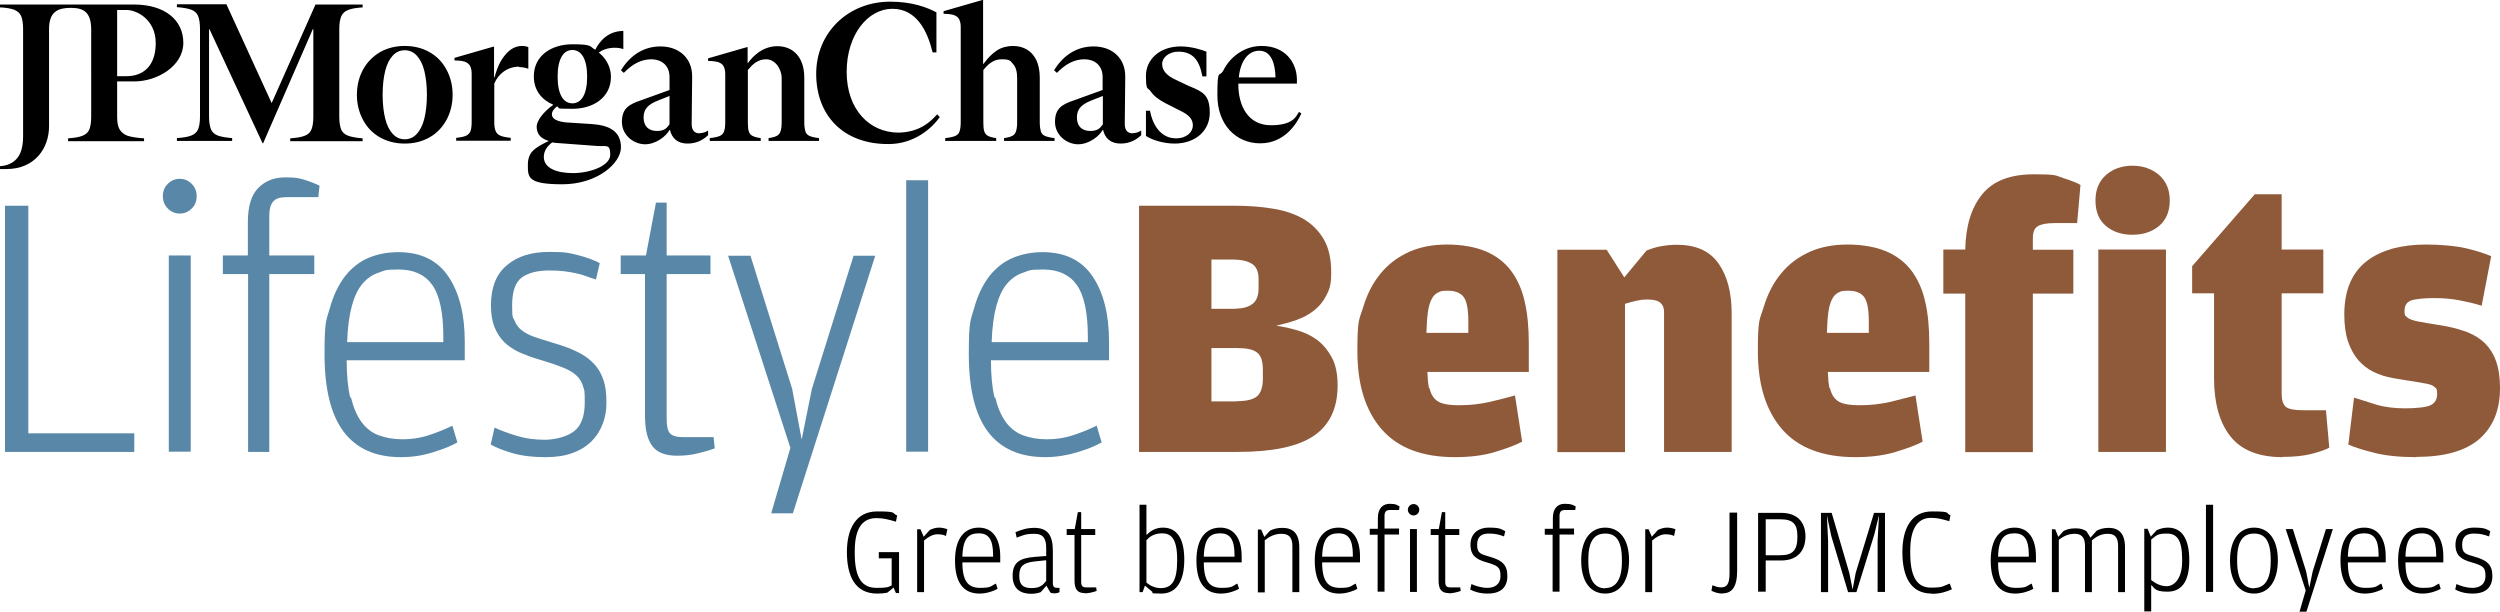 <?xml version="1.0" encoding="UTF-8"?>
<svg id="Reusable_Shopping_Bag" xmlns="http://www.w3.org/2000/svg" width="1050" height="256.9" version="1.1" viewBox="0 0 1050 256.9">
  <!-- Generator: Adobe Illustrator 29.3.1, SVG Export Plug-In . SVG Version: 2.1.0 Build 151)  -->
  <defs>
    <style>
      .st0 {
        fill: #5987a8;
      }

      .st1 {
        fill: #8f5a39;
      }
    </style>
  </defs>
  <g>
    <path class="st0" d="M2.1,86.4h9.8v95.6h44.5v7.8H2.1v-103.4Z"/>
    <path class="st0" d="M75.5,89.7c-1.9,0-3.6-.7-5-2.1-1.4-1.4-2.1-3.1-2.1-5.2s.7-3.9,2.1-5.2c1.4-1.4,3.1-2.1,5-2.1s3.6.7,5,2.1c1.4,1.4,2.1,3.1,2.1,5.2s-.7,3.9-2.1,5.2c-1.4,1.4-3.1,2.1-5,2.1ZM70.9,107.3h9.2v82.4h-9.2v-82.4Z"/>
    <path class="st0" d="M93.6,115.1v-7.8h10.5v-14c0-6.7,1.5-11.5,4.4-14.4,2.9-2.9,6.6-4.4,11.2-4.4s5.8.3,8.1,1c2.3.7,4.4,1.5,6.4,2.5l-.5,4.8h-13.3c-2.8,0-4.7.6-5.7,1.9-1.1,1.3-1.6,3.2-1.6,5.9v16.7h18.9v7.8h-18.9v74.7h-8.9v-74.7h-10.5Z"/>
    <path class="st0" d="M147.4,166.9c1,4.2,2.5,7.7,4.4,10.3,1.9,2.6,4.3,4.5,7.2,5.6,2.9,1.1,6.3,1.7,10.1,1.7s7-.5,10.3-1.5c3.3-1,6.8-2.4,10.6-4.2l2.1,7c-2.4,1.4-5.8,2.8-10.1,4.1-4.3,1.4-8.8,2.1-13.6,2.1-10.6,0-18.6-3.5-24-10.6-5.4-7.1-8.1-18-8.1-32.7s.8-14.1,2.3-19.5c1.5-5.4,3.7-9.8,6.4-13.3,2.8-3.5,6-6,9.8-7.6,3.8-1.6,8-2.4,12.5-2.4,9.4,0,16.4,3.4,21,10.2,4.6,6.8,6.9,16,6.9,27.4v7.8h-49.6c0,6.2.5,11.5,1.5,15.7ZM186.2,143.7v-2.1c0-10.4-1.6-17.7-4.7-22-3.1-4.3-7.8-6.4-14-6.4s-5.8.4-8.4,1.3c-2.6.8-4.9,2.4-6.8,4.6-1.9,2.2-3.4,5.3-4.5,9.3-1.1,4-1.8,9.1-2,15.3h40.3Z"/>
    <path class="st0" d="M228.9,192c-5.4,0-10-.6-13.7-1.7-3.8-1.1-6.8-2.3-9.1-3.6l1.6-7.1c2.8,1.3,5.9,2.4,9.5,3.5,3.6,1.1,7.5,1.6,11.6,1.6s9.2-1.2,12.2-3.5c3.1-2.3,4.6-6.4,4.6-12.2s-.2-4.9-.7-6.7c-.5-1.8-1.4-3.3-2.8-4.6-1.4-1.3-3.3-2.4-5.8-3.4-2.5-1-5.7-2.1-9.8-3.3-3-.8-5.7-1.9-8.3-3-2.5-1.2-4.7-2.6-6.4-4.3-1.7-1.7-3.1-3.8-4.1-6.3-1-2.5-1.5-5.5-1.5-9.1,0-7.5,2.2-13.2,6.7-16.9,4.4-3.8,10.4-5.6,17.8-5.6s8.6.5,12.2,1.4c3.5.9,6.5,2,9,3.3l-1.6,6.9c-1.6-.5-3.1-1-4.4-1.5-1.4-.5-2.8-.9-4.3-1.2-1.5-.3-3.1-.6-4.8-.8-1.7-.2-3.8-.3-6.1-.3-5,0-8.8,1-11.5,2.9-2.7,2-4.1,5.8-4.1,11.7s.3,4.8,1,6.4c.6,1.6,1.6,3,3,4.1,1.4,1.1,3.1,2,5.3,2.8,2.2.7,4.8,1.6,7.9,2.5,3.7,1.1,7,2.2,9.8,3.6,2.8,1.3,5.1,2.9,7,4.8,1.9,1.9,3.3,4.2,4.2,6.8,1,2.6,1.4,5.9,1.4,9.7s-.5,6.3-1.6,9.2c-1.1,2.9-2.7,5.3-4.8,7.4-2.2,2.1-4.8,3.7-8,4.8-3.2,1.2-6.9,1.7-11.1,1.7Z"/>
    <path class="st0" d="M284.4,191.4c-4.8,0-8.3-1.3-10.3-3.9-2.1-2.6-3.2-6.9-3.2-12.8v-59.6h-10.2v-7.8h10.6l4.2-22.2h4.5v22.2h18.4v7.8h-18.4v60.9c0,2.9.4,4.8,1.3,5.9.9,1.1,2.7,1.7,5.5,1.7h12.9l.5,4.7c-2.4.9-4.9,1.6-7.5,2.2-2.5.6-5.3.9-8.4.9Z"/>
    <path class="st0" d="M331.9,187.9l-26.1-80.5h9.4l17.5,55.9,4,21.3,4.3-21.3,17.5-55.9h9.1l-34.6,108.2h-9.1l8.1-27.6Z"/>
    <path class="st0" d="M380.6,75.7h9.2v114h-9.2v-114Z"/>
    <path class="st0" d="M418,166.9c1,4.2,2.5,7.7,4.4,10.3,1.9,2.6,4.3,4.5,7.2,5.6,2.9,1.1,6.3,1.7,10.1,1.7s7-.5,10.3-1.5c3.3-1,6.8-2.4,10.6-4.2l2.1,7c-2.4,1.4-5.8,2.8-10.1,4.1s-8.8,2.1-13.6,2.1c-10.6,0-18.6-3.5-24-10.6-5.4-7.1-8.1-18-8.1-32.7s.8-14.1,2.3-19.5c1.5-5.4,3.7-9.8,6.4-13.3,2.8-3.5,6-6,9.8-7.6,3.8-1.6,8-2.4,12.5-2.4,9.4,0,16.4,3.4,21,10.2,4.6,6.8,6.9,16,6.9,27.4v7.8h-49.6c0,6.2.5,11.5,1.5,15.7ZM456.9,143.7v-2.1c0-10.4-1.6-17.7-4.7-22-3.1-4.3-7.8-6.4-14-6.4s-5.8.4-8.4,1.3c-2.6.8-4.9,2.4-6.8,4.6-1.9,2.2-3.4,5.3-4.5,9.3-1.1,4-1.8,9.1-2,15.3h40.3Z"/>
    <path class="st1" d="M478.3,86.4h39.9c6.1,0,11.7.4,16.8,1.3,5,.8,9.3,2.4,12.9,4.5,3.5,2.2,6.3,5.1,8.3,8.7,2,3.6,2.9,8.1,2.9,13.5s-.7,7-2,9.6c-1.3,2.6-3,4.7-5.2,6.4-2.1,1.7-4.6,3-7.4,4-2.8,1-5.6,1.7-8.5,2.4,3,.4,6,1.1,9.1,2,3.1.9,5.8,2.3,8.3,4.1,2.4,1.9,4.4,4.3,6,7.3,1.6,3,2.4,6.9,2.4,11.7,0,9.6-3.4,16.7-10.1,21.2-6.7,4.5-17.3,6.7-31.8,6.7h-41.5v-103.4ZM519.1,129.6c3,0,5.3-.7,7-2,1.7-1.3,2.5-3.5,2.5-6.6v-3.8c0-3.1-.9-5.2-2.8-6.4-1.9-1.2-4.6-1.8-8.3-1.8h-8.7v20.7h10.3ZM519.3,168.5c4.2,0,7.1-.7,8.7-2.1,1.6-1.4,2.4-3.9,2.4-7.4v-3.8c0-3.5-.8-5.9-2.4-7.1-1.6-1.3-4.3-1.9-8.1-1.9h-11.1v22.4h10.5Z"/>
    <path class="st1" d="M600.4,163c.4,1.9,1.1,3.3,2.1,4.4,1,1.1,2.3,1.8,4,2.2,1.6.4,3.8.6,6.4.6,4.6,0,8.8-.5,12.8-1.4s7.5-1.9,10.6-2.7l3,19.4c-2.6,1.4-6.4,2.8-11.3,4.3-4.9,1.5-10.5,2.2-17,2.2-13.7,0-23.9-3.9-30.7-11.7-6.8-7.8-10.2-18.7-10.2-32.8s.8-13.1,2.5-18.7c1.7-5.6,4.2-10.3,7.4-14.1,3.2-3.9,7.2-6.8,11.8-8.9,4.7-2.1,10-3.1,16-3.1s11.9,1,16.3,2.9c4.4,1.9,7.9,4.6,10.6,8.2,2.6,3.5,4.6,7.9,5.7,13,1.2,5.1,1.7,11,1.7,17.6v11.8h-42.6c.1,2.8.3,5.1.7,6.9ZM616.7,139.7v-4.8c0-5.1-.7-8.5-2-10.2-1.3-1.7-3.5-2.6-6.6-2.6s-3.1.3-4.2.8c-1.1.5-2,1.5-2.7,2.9-.7,1.4-1.2,3.2-1.5,5.4-.3,2.2-.5,5.1-.6,8.6h17.6Z"/>
    <path class="st1" d="M691.4,105.3c1.9-.8,4-1.5,6.3-1.9,2.3-.4,4.4-.6,6.5-.6,8.1,0,13.9,2.6,17.6,7.9,3.7,5.2,5.5,12.3,5.5,21v58.1h-28.4v-58.9c0-1.6-.5-2.8-1.5-3.7-1-.9-2.8-1.4-5.3-1.4s-3.3.2-4.7.5c-1.4.3-3,.7-4.9,1.3v62.3h-28.4v-85h20.7l7.4,11.6,9.2-11.1Z"/>
    <path class="st1" d="M768.6,163c.4,1.9,1.1,3.3,2.1,4.4,1,1.1,2.3,1.8,4,2.2,1.6.4,3.8.6,6.4.6,4.6,0,8.8-.5,12.8-1.4,4-1,7.5-1.9,10.6-2.7l3,19.4c-2.6,1.4-6.4,2.8-11.3,4.3-4.9,1.5-10.5,2.2-17,2.2-13.7,0-23.9-3.9-30.7-11.7-6.8-7.8-10.2-18.7-10.2-32.8s.8-13.1,2.5-18.7c1.7-5.6,4.2-10.3,7.4-14.1,3.2-3.9,7.2-6.8,11.8-8.9,4.7-2.1,10-3.1,16-3.1s11.9,1,16.3,2.9c4.4,1.9,7.9,4.6,10.6,8.2,2.6,3.5,4.6,7.9,5.7,13,1.2,5.1,1.7,11,1.7,17.6v11.8h-42.6c.1,2.8.3,5.1.7,6.9ZM784.9,139.7v-4.8c0-5.1-.7-8.5-2-10.2-1.3-1.7-3.5-2.6-6.6-2.6s-3.1.3-4.2.8c-1.1.5-2,1.5-2.7,2.9-.7,1.4-1.2,3.2-1.5,5.4-.3,2.2-.5,5.1-.6,8.6h17.6Z"/>
    <path class="st1" d="M816.2,123.2v-18.4h9.2c.2-10,2.6-17.7,7.2-23.3,4.6-5.6,11.8-8.3,21.7-8.3s8.9.5,12.3,1.6c3.4,1.1,5.8,2,7.2,2.9l-1.4,16h-9.4c-3.3,0-5.6.4-7.1,1.3-1.4.8-2.1,2.5-2.1,4.9v5h17v18.4h-17v66.6h-28.4v-66.6h-9.2Z"/>
    <path class="st1" d="M895.6,98.6c-4.4,0-8.2-1.2-11.1-3.7-3-2.5-4.4-6.1-4.4-10.7s1.5-8.1,4.4-10.7c3-2.6,6.7-3.9,11.1-3.9s8.2,1.3,11.2,3.9c3,2.6,4.5,6.2,4.5,10.7s-1.5,8.2-4.5,10.7c-3,2.5-6.8,3.7-11.2,3.7ZM881.3,104.8h28.4v85h-28.4v-85Z"/>
    <path class="st1" d="M958.7,192c-10,0-17.3-2.9-21.9-8.7-4.6-5.8-6.9-14-6.9-24.5v-35.6h-9.2v-11.4l26.3-30.2h11.3v23.2h17.5v18.4h-17.5v42.1c0,2.8.6,4.6,1.8,5.6s3.7,1.4,7.4,1.4h9.4l1.4,15.7c-1.4.8-3.8,1.7-7.3,2.6-3.5.9-7.6,1.3-12.4,1.3Z"/>
    <path class="st1" d="M1014.9,192c-7,0-12.9-.6-17.6-1.8-4.8-1.2-8.4-2.3-11-3.5l2.4-19.7c2.5.8,5.6,1.8,9.2,2.9,3.6,1.1,7.7,1.6,12.2,1.6s8.9-.4,10.7-1.3c1.9-.9,2.8-2.5,2.8-4.7s-.3-2.2-1-2.9c-.6-.6-1.7-1.1-3.2-1.4-1.5-.3-3.4-.6-5.7-1-2.3-.3-5.2-.8-8.6-1.4-3-.5-5.7-1.4-8.2-2.6-2.5-1.2-4.6-2.9-6.4-4.9-1.8-2.1-3.2-4.7-4.3-7.8-1.1-3.2-1.6-7-1.6-11.6s.8-9.6,2.5-13.3c1.6-3.7,4-6.7,7-9s6.6-4,10.8-5.2c4.2-1.1,8.9-1.7,14.1-1.7s12.3.5,16.8,1.6c4.6,1.1,8,2.2,10.5,3.3l-4,20.8c-3.2-1-6.3-1.7-9.5-2.3-3.1-.6-6.6-.9-10.6-.9s-8.2.4-9.8,1.1c-1.7.7-2.5,2.2-2.5,4.3s.3,1.9.9,2.5c.6.6,1.6,1.1,3,1.5,1.4.4,3.3.7,5.6,1.1,2.3.4,5.1.8,8.3,1.4,3.2.6,6.1,1.5,8.8,2.5,2.7,1.1,5.1,2.6,7.1,4.5,2,2,3.6,4.4,4.7,7.5,1.1,3,1.7,6.8,1.7,11.4,0,9.2-2.9,16.3-8.7,21.4-5.8,5-14.6,7.5-26.4,7.5Z"/>
  </g>
  <path d="M146.2,57c1.4.5,3.4.9,6.1,1.1v1.2h-30.4v-1.2c2.7-.2,4.7-.5,6.1-1.1,1.4-.5,2.3-1.4,2.8-2.6.5-1.2.8-3,.8-5.4V12.2h-.2l-20.9,48h-.2l-22.3-47.9h-.2v36.6c0,2.4.3,4.1.8,5.4.5,1.2,1.5,2.1,2.8,2.6,1.3.5,3.4.9,6.1,1.1v1.2h-23.2v-1.2c2.7-.2,4.7-.5,6.1-1.1,1.3-.5,2.3-1.4,2.8-2.6.5-1.2.8-3,.8-5.4V12.1c0-2.4-.3-4.1-.8-5.4-.5-1.2-1.5-2.1-2.8-2.6-1.3-.5-3.4-.9-6.1-1.1v-1.2h20.8l19,41.5L132.5,1.9h19.8v1.2c-2.7.2-4.7.5-6.1,1.1-1.4.5-2.3,1.4-2.9,2.7-.5,1.2-.8,3-.8,5.3v36.8c0,2.4.3,4.1.8,5.4.5,1.2,1.5,2.1,2.9,2.6M187.5,29.2c1.7,3.1,2.6,6.7,2.6,10.6s-.9,7.5-2.6,10.6c-1.7,3.1-4.1,5.6-7.1,7.3-3,1.7-6.5,2.6-10.4,2.6s-7.4-.9-10.4-2.6c-3-1.7-5.4-4.1-7.1-7.3-1.7-3.1-2.6-6.7-2.6-10.6s.9-7.5,2.6-10.6c1.7-3.1,4.1-5.5,7.1-7.3,3-1.7,6.5-2.6,10.4-2.6s7.4.9,10.4,2.6c3,1.7,5.4,4.1,7.1,7.3M179.3,39.8c0-3.9-.4-7.3-1.1-10.1-.7-2.8-1.8-4.9-3.2-6.4-1.4-1.5-3.1-2.2-5-2.2s-3.6.7-5,2.2c-1.4,1.5-2.5,3.6-3.2,6.4-.7,2.8-1.1,6.2-1.1,10.1s.4,7.3,1.1,10.1c.7,2.8,1.8,4.9,3.2,6.4,1.4,1.5,3.1,2.2,5,2.2s3.6-.7,5-2.2c1.4-1.5,2.5-3.6,3.2-6.4.7-2.8,1.1-6.2,1.1-10.1M218,28.2c1.4,0,2.7.2,3.9.7v-9.1c-.7-.3-1.6-.5-2.6-.5-2.5,0-4.8,1.1-6.7,3.3-2,2.2-3.5,4.8-4.9,9.9h-.2v-12.9h-.3l-16.3,4.7v1.1c1.9,0,3.3.2,4.3.5,1,.4,1.7.9,2.2,1.7.4.8.7,1.9.7,3.3v20.4c0,1.7-.2,3-.5,3.8-.3.8-.9,1.4-1.8,1.9-.9.4-2.3.7-4.2.9v1.2h22.9v-1.2c-1.9-.2-3.4-.5-4.3-.9-1-.4-1.6-1-2-1.9-.4-.9-.6-2.1-.6-3.8v-16.2c1.7-4.1,5.5-7.1,10.5-7.1M338.3,55.2c-.3-.9-.5-2.1-.5-3.8v-18.8c0-8.8-4.9-13.2-11.3-13.2s-10.5,4.5-12.3,7h-.2v-6.6h-.3l-16.3,4.7v1.1c1.8,0,3.2.2,4.3.5,1,.4,1.8.9,2.2,1.7.4.8.7,1.8.7,3.2v20.4c0,1.7-.2,3-.5,3.8-.3.9-.9,1.5-1.8,1.9-.9.4-2.3.7-4.2.9v1.2h21.4v-1.2c-1.5-.2-2.6-.5-3.4-.9-.8-.4-1.3-1-1.6-1.9-.3-.9-.4-2.1-.4-3.8v-22c1.9-2.3,4.1-4.5,7.7-4.5s6.5,3.8,6.5,8v18.5c0,1.7-.2,3-.5,3.8-.3.9-.8,1.5-1.6,1.9s-1.9.7-3.4.9v1.2h21.2v-1.2c-1.8-.2-3.1-.5-4-.9s-1.4-1-1.8-1.9M546.5,47.8c-1.8,4-6.9,12.4-17.2,12.4s-18-8-18-20.1.8-7.3,2.5-10.5c1.6-3.2,3.9-5.7,6.7-7.5,2.8-1.8,5.9-2.8,9.4-2.8,9.9,0,14.8,7,14.8,14.2v1.6h-24.6c0,.1,0,.3,0,.4,0,8.7,3.9,17.1,13.7,17.1s10.6-4.1,11.8-5.6l.9.6ZM520.3,32.5h15.4c-.1-6-1.9-11.2-6.8-11.2-4.6,0-7.9,4.2-8.6,11.2M437.2,55.2c-.3-.9-.5-2.1-.5-3.8v-18.8c0-2.9-.5-5.3-1.4-7.3-1-2-2.3-3.5-4-4.5-1.7-1-3.7-1.5-5.9-1.5s-4.8.6-6.7,1.9c-2,1.3-3.8,3.1-5.6,5.6h-.2V0h-.3l-16.3,4.7v1.1c1.8,0,3.2.2,4.3.5,1,.4,1.8.9,2.2,1.7.4.8.7,1.8.7,3.2v40.2c0,1.7-.2,3-.5,3.8-.3.9-.9,1.5-1.8,1.9-.9.4-2.3.7-4.2.9v1.2h21.4v-1.2c-1.5-.2-2.6-.5-3.4-.9-.8-.4-1.3-1-1.6-1.9-.3-.9-.4-2.1-.4-3.8v-22c1.9-2.3,4.1-4.5,7.7-4.5s3.6.7,4.8,2c1.2,1.3,1.7,3.3,1.7,6v18.5c0,1.7-.2,3-.5,3.8-.3.9-.8,1.5-1.6,1.9s-1.9.7-3.4.9v1.2h21.2v-1.2c-1.8-.2-3.1-.5-4-.9-.9-.4-1.4-1-1.8-1.9M377.4,55.7c-12.2,0-21.8-9.7-21.8-25.5s9-26.5,19.2-26.5,14.7,9.3,16.9,18.3h1.6V5.2c-3.9-2.1-10.2-4.5-19.4-4.5-17.7,0-31.1,13-31.1,30.3s11.2,29.6,30.4,29.5c10.6,0,18-6.4,21.5-11.3l-1.1-1.2c-2.4,2.7-7.1,7.6-16.3,7.7M499.7,36.3l-5.7-2.7c-3.8-1.7-5.9-3.9-5.9-6.7s2.9-5.2,6.8-5.2c5.8,0,8.8,3.2,10.1,10.4h1.7v-10.4c-1.7-.7-6.2-2.2-10.8-2.2-9.1,0-14.6,5.7-14.6,12.3s.7,4.7,2,6.6c1.3,1.9,3.4,3.5,6.1,4.9l5.9,3c4.1,1.9,5.7,3.7,5.7,6.4s-2.5,5.4-7.1,5.4c-6.8,0-10-6.4-10.9-11.6h-1.7v10.6c2.6,1.7,7.4,3.2,12,3.2,8.7,0,14.8-5.3,14.8-12.9s-2.9-8.8-8.3-11.1M49.2,34.2v14.8c0,2.3.3,4.1,1,5.3.7,1.2,1.8,2.1,3.3,2.7,1.5.5,3.9.9,7,1.1v1.2h-31.9v-1.2c2.7-.2,4.7-.5,6.1-1.1,1.3-.5,2.3-1.4,2.8-2.6.5-1.2.8-3,.8-5.4V12.4c0-7.5-3.4-9.1-8.6-9.1s-9.1,1.5-9.1,8.8v40.9c0,9.3-6,18-17.9,18s-1.8,0-2.7-.2v-1c2.8-.2,5.1-1.1,6.8-2.9,1.9-1.9,2.9-5.2,2.9-9.6V12.1c0-2.3-.3-4.1-.8-5.3-.5-1.2-1.5-2.1-2.9-2.7C4.6,3.6,2.6,3.2,0,3.1v-1.2h56.3c12.8,0,20.7,6.4,20.7,16.1s-10.9,16.2-20.6,16.2h-7.3ZM49.2,32h3.9c6.7,0,12.3-3.9,12.3-13.9s-8.1-13.9-12.1-13.9h-4.1v27.9ZM294.1,55.9c1.4,0,2.6-.6,3.3-1.1v2c-1.5,1.4-4.3,3.5-8.6,3.5s-6.6-2.3-7.4-5.7h-.2c-1.4,2.6-5.7,6-10.3,6s-9.7-3.7-9.7-9.4,3-7.4,8.1-9.1l11.9-4.3v-5.5c0-5-3.6-7.4-7.6-7.4s-7.7,1.7-11.6,5.7l-1.2-1.1c3.4-5.5,8.8-10,16.6-10s13.4,4.9,13.3,12.8l-.2,19.7c0,2.8,1.2,4,3.4,4M281.2,40.3l-4.8,1.9c-3.7,1.5-6.1,3.2-6.1,7.1s2.3,5.7,5.6,5.7,4.2-1.3,5.3-2.8v-11.9ZM476,55.9c1.4,0,2.6-.6,3.3-1.1v2c-1.5,1.4-4.3,3.5-8.6,3.5s-6.6-2.3-7.4-5.7h-.2c-1.4,2.6-5.7,6-10.3,6s-9.7-3.7-9.7-9.4,3-7.4,8.1-9.1l11.9-4.3v-5.5c0-5-3.6-7.4-7.6-7.4s-7.7,1.7-11.6,5.7l-1.2-1.1c3.4-5.5,8.8-10,16.6-10s13.4,4.9,13.3,12.8l-.2,19.7c0,2.8,1.2,4,3.4,4M463.2,40.3l-4.8,1.9c-3.7,1.5-6.1,3.2-6.1,7.1s2.3,5.7,5.6,5.7,4.2-1.3,5.3-2.8v-11.9ZM251.5,22.1c3.5,2.7,5.1,6.7,5.1,10.1,0,8.9-7.6,13.5-16.2,13.5s-4.5-.3-6.5-1c-1.1.9-2.1,2-2.1,3.3,0,2.8,4.6,3.4,7.3,3.5l9.4.6c7.5.5,12.3,3.1,12.3,9.8s-10,15.5-24.6,15.5-14.5-2.9-14.5-8.1,2.5-7.1,8.8-10.1c-4.2-1.2-5.1-3.7-5.1-6.1s3-6.3,7-9.1c-4.8-2-8.2-6-8.2-11.9,0-8.9,7.6-13.5,16.2-13.5s7.1.9,9.6,2.3c1.8-3.6,5.4-7.9,11.8-7.9v7.6c-3.4-1.1-7.6-.5-10.2,1.4M228.4,65.9c0,4.7,5.3,6.8,12.3,6.8s15.6-3,15.6-7.7-1.5-3.4-5.6-3.7l-16.2-1.2c-1,0-1.8-.2-2.6-.3-2.3,1.8-3.5,3.7-3.5,6.2M246.6,32.2c0-7.6-2.5-11.2-6.2-11.2s-6.2,3.6-6.2,11.2,2.5,11.2,6.2,11.2,6.2-3.6,6.2-11.2"/>
  <g>
    <path d="M375.4,246.7l-2.7,2.2c-1.3.3-3,.4-4.3.4-9.3,0-12.7-7.4-12.7-17.4s3.9-17.1,12.7-17.1,5.9.7,8.4,1.7l-.5,2.6c-3.2-.9-5.2-1.5-8.2-1.5-5,0-9.1,3.1-9.1,13.8v1c0,10.7,3.3,14.5,9.1,14.5s5-.6,6.4-1v-11.4h-5.4v-2.6h8.5v17.2h-1.3l-1-2.3Z"/>
    <path d="M388,225.4l2.5-2.8c1.3-.6,2.5-1,3.9-1s2.8.4,3.5.7l-.6,2.8c-1.1-.5-2-.7-3.7-.7s-3.8,1.1-5.5,2.6v21.7h-2.9v-26.4h1.4l1.4,3.2Z"/>
    <path d="M404.2,236.2c0,8,2.5,10.7,7.4,10.7s4.3-.7,6.7-1.8l.7,2.2c-1.6.9-4.5,2-7.6,2-6.7,0-10.3-4.5-10.3-13.9s4.1-13.8,10-13.8,9,4.7,9,12.1v2.5h-15.9ZM404.2,233.8h12.9v-.7c0-6.7-2-9.1-6-9.1s-6.7,1.7-6.9,9.8Z"/>
    <path d="M439.4,233.3v-3.1c0-3.5-.9-6-4.9-6s-4.9.7-7.5,1.6l-.5-2.3c2.5-1,4.8-1.8,7.9-1.8,5.5,0,7.8,3,7.8,9.6v13.6c0,1.6.6,2,1.9,2h.9v1.8c-.3.2-1.1.5-2,.5s-1.3,0-1.9-.4l-1.6-2.8-2.4,2.7c-1,.4-2.5.7-4,.7-4.4,0-7.8-2-7.8-7.6s3-7.4,9.2-7.9l5-.4ZM439.4,244.1v-8.8l-4.8.5c-4.5.5-6.5,1.8-6.5,5.8v.4c0,3.6,1.6,5,5.2,5s4.8-1.4,6-2.9Z"/>
    <path d="M455.6,249.1c-3.1,0-4.3-1.6-4.3-5.3v-19.1h-3.3v-2.5h3.4l1.3-7.1h1.4v7.1h5.9v2.5h-5.9v19.6c0,1.8.5,2.4,2.2,2.4h4.1l.2,1.5c-1.5.5-3.2,1-5.1,1Z"/>
    <path d="M480.9,245.9l-1,2.8h-1.3v-36.7h2.9v12.7c1.5-1.5,3.7-3.1,6.9-3.1,5.6,0,9,4.1,9,13.5s-3.6,14.2-9.6,14.2-3.1-.4-3.8-.7l-3.2-2.7ZM481.5,227v17.7c1.7,1.4,3.7,2.3,6,2.3,4.6,0,6.9-2.9,6.9-11.5v-.7c0-8.6-2.6-10.8-6.3-10.8s-5.5,1.7-6.6,2.9Z"/>
    <path d="M505.6,236.2c0,8,2.5,10.7,7.4,10.7s4.3-.7,6.7-1.8l.7,2.2c-1.6.9-4.5,2-7.6,2-6.7,0-10.3-4.5-10.3-13.9s4.1-13.8,10-13.8,9,4.7,9,12.1v2.5h-15.9ZM505.6,233.8h12.9v-.7c0-6.7-2-9.1-6-9.1s-6.7,1.7-6.9,9.8Z"/>
    <path d="M531.1,225.4l2.3-2.5c1.1-.6,2.8-1.2,5.2-1.2,4.2,0,7.1,2.1,7.1,8.2v18.8h-2.9v-19.4c0-4-1.9-5.1-4.6-5.1s-4.8,1-7,2.7v21.9h-2.9v-26.4h1.4l1.4,3.3Z"/>
    <path d="M555.3,236.2c0,8,2.5,10.7,7.4,10.7s4.3-.7,6.7-1.8l.7,2.2c-1.6.9-4.5,2-7.6,2-6.7,0-10.3-4.5-10.3-13.9s4.1-13.8,10-13.8,9,4.7,9,12.1v2.5h-15.9ZM555.3,233.8h12.9v-.7c0-6.7-2-9.1-6-9.1s-6.7,1.7-6.9,9.8Z"/>
    <path d="M578.7,224.6h-3.4v-2.5h3.4v-4.5c0-4.2,2.2-6,5-6s3.1.6,4.1,1.1l-.2,1.5h-3.8c-1.7,0-2.3.8-2.3,2.5v5.3h6.1v2.5h-6.1v24h-2.9v-24ZM593.7,216.5c-1.3,0-2.4-1.1-2.4-2.4s1.1-2.4,2.4-2.4,2.4,1.1,2.4,2.4-1.1,2.4-2.4,2.4ZM592.2,248.6v-26.4h2.9v26.4h-2.9Z"/>
    <path d="M608.5,249.1c-3.1,0-4.3-1.6-4.3-5.3v-19.1h-3.3v-2.5h3.4l1.3-7.1h1.4v7.1h5.9v2.5h-5.9v19.6c0,1.8.5,2.4,2.2,2.4h4.1l.2,1.5c-1.5.5-3.2,1-5.1,1Z"/>
    <path d="M624.8,249.3c-3.4,0-5.9-.9-7.3-1.7l.5-2.3c1.8.8,4.1,1.6,6.8,1.6s5.4-1.3,5.4-5-1-4.3-6.1-5.8c-3.9-1.1-6.5-2.7-6.5-7.3s3.1-7.2,7.8-7.2,5.2.7,6.8,1.5l-.5,2.2c-2-.7-3.4-1.2-6.3-1.2s-5,1-5,4.7,1.5,3.9,5.5,5.1c4.8,1.4,7.2,3.2,7.2,8s-2.8,7.4-8.2,7.4Z"/>
    <path d="M652.2,224.6h-3.4v-2.5h3.4v-4.5c0-4.2,2.1-6,5-6s3.4.5,4.6,1.1l-.2,1.5h-4.3c-1.7,0-2.3.8-2.3,2.5v5.3h6.1v2.5h-6.1v24h-2.9v-24Z"/>
    <path d="M674.2,249.3c-6.1,0-10.1-4.8-10.1-13.9s4.2-13.8,10.1-13.8,10,4.7,10,13.7-4,14-10,14ZM674.2,247c4.1,0,7-3.1,7-11.1v-.7c0-8.5-2.7-11.1-7-11.1s-7.1,2.7-7.1,10.9v.7c0,8.3,3,11.4,7.1,11.4Z"/>
    <path d="M693.8,225.4l2.5-2.8c1.3-.6,2.5-1,3.9-1s2.8.4,3.5.7l-.6,2.8c-1.1-.5-2-.7-3.7-.7s-3.8,1.1-5.5,2.6v21.7h-2.9v-26.4h1.4l1.4,3.2Z"/>
    <path d="M723.4,249.3c-1.9,0-3.7-.7-4.6-1.2l.4-2.3c1.3.5,2.3.9,3.7.9,2.2,0,3.5-1.2,3.5-5.8v-25.6h3.2v24.5c0,7-2.4,9.4-6.1,9.4Z"/>
    <path d="M738.4,248.6v-33.2h9.7c7.2,0,10.2,4.4,10.2,9.9s-2.9,10.1-10.2,10.1h-6.5v13.1h-3.2ZM741.6,233.2h6.2c5.2,0,7.1-2.2,7.1-7.6v-.4c0-5.2-1.9-7.1-7.2-7.1h-6.1v15.1Z"/>
    <path d="M764.8,248.6v-33.2h4.5l7.4,25.2,1.4,7,1.3-7,7.7-25.2h4.6v33.2h-3.1v-21.5l.6-10.8-2,8.2-7.5,24.2h-3.5l-7.1-23.7-1.8-8.6.5,10.8v21.5h-2.9Z"/>
    <path d="M811.3,249.3c-9,0-12.3-7.4-12.3-17.4s3.8-17.1,12.4-17.1,5.4.7,7.8,1.6l-.5,2.5c-3.2-.9-4.9-1.4-7.7-1.4-4.6,0-8.7,3.1-8.7,13.8v1c0,10.7,3.3,14.5,8.7,14.5s5-.7,7.9-1.7l.9,2.4c-2.5,1.1-4.9,1.9-8.5,1.9Z"/>
    <path d="M839.2,236.2c0,8,2.5,10.7,7.4,10.7s4.3-.7,6.7-1.8l.7,2.2c-1.6.9-4.5,2-7.6,2-6.7,0-10.3-4.5-10.3-13.9s4.1-13.8,10-13.8,9,4.7,9,12.1v2.5h-15.9ZM839.2,233.8h12.9v-.7c0-6.7-2-9.1-6-9.1s-6.7,1.7-6.9,9.8Z"/>
    <path d="M878.2,225.6l2.4-2.7c1-.6,2.8-1.2,5-1.2,4.1,0,6.9,2.1,6.9,8.2v18.8h-2.9v-19.4c0-4-1.7-5.1-4.4-5.1s-4.6,1.1-6.6,2.7v21.8h-2.9v-19.4c0-4-1.8-5.1-4.4-5.1s-4.6,1-6.6,2.5v22h-2.9v-26.4h1.4l1.3,3.2,2.1-2.4c1-.6,2.7-1.2,5-1.2s3.4.4,4.7,1.2l1.7,2.7Z"/>
    <path d="M903.4,225.3l2.4-2.6c1.3-.6,2.8-1.1,4.7-1.1,5.8,0,9,4.5,9,13.8s-3.6,13.1-9.1,13.1-5.4-1.5-6.9-2.8v11.1h-2.9v-34.7h1.4l1.3,3.2ZM903.6,243.7c1.2.9,3.4,2.5,6.4,2.5s6.5-2.9,6.5-10.5v-.7c0-8.3-2.2-10.9-6.4-10.9s-4.3.8-6.6,2.5v17.1Z"/>
    <path d="M926.5,248.6v-36.6h3v36.6h-3Z"/>
    <path d="M946.7,249.3c-6.1,0-10.1-4.8-10.1-13.9s4.2-13.8,10.1-13.8,10,4.7,10,13.7-4,14-10,14ZM946.7,247c4.1,0,7-3.1,7-11.1v-.7c0-8.5-2.7-11.1-7-11.1s-7.1,2.7-7.1,10.9v.7c0,8.3,3,11.4,7.1,11.4Z"/>
    <path d="M965.8,256.9l2.6-8.9-8.4-25.8h3l5.6,17.9,1.3,6.8,1.4-6.8,5.6-17.9h2.9l-11.1,34.7h-2.9Z"/>
    <path d="M986.1,236.2c0,8,2.5,10.7,7.4,10.7s4.3-.7,6.7-1.8l.7,2.2c-1.6.9-4.5,2-7.6,2-6.7,0-10.3-4.5-10.3-13.9s4.1-13.8,10-13.8,9,4.7,9,12.1v2.5h-15.9ZM986.1,233.8h12.9v-.7c0-6.7-2-9.1-6-9.1s-6.7,1.7-6.9,9.8Z"/>
    <path d="M1010.3,236.2c0,8,2.5,10.7,7.4,10.7s4.3-.7,6.7-1.8l.7,2.2c-1.6.9-4.5,2-7.6,2-6.7,0-10.3-4.5-10.3-13.9s4.1-13.8,10-13.8,9,4.7,9,12.1v2.5h-15.9ZM1010.3,233.8h12.9v-.7c0-6.7-2-9.1-6-9.1s-6.7,1.7-6.9,9.8Z"/>
    <path d="M1038.5,249.3c-3.4,0-5.9-.9-7.3-1.7l.5-2.3c1.8.8,4.1,1.6,6.8,1.6s5.4-1.3,5.4-5-1-4.3-6.1-5.8c-3.9-1.1-6.5-2.7-6.5-7.3s3.1-7.2,7.8-7.2,5.2.7,6.8,1.5l-.5,2.2c-2-.7-3.4-1.2-6.3-1.2s-5,1-5,4.7,1.5,3.9,5.5,5.1c4.8,1.4,7.2,3.2,7.2,8s-2.8,7.4-8.2,7.4Z"/>
  </g>
</svg>